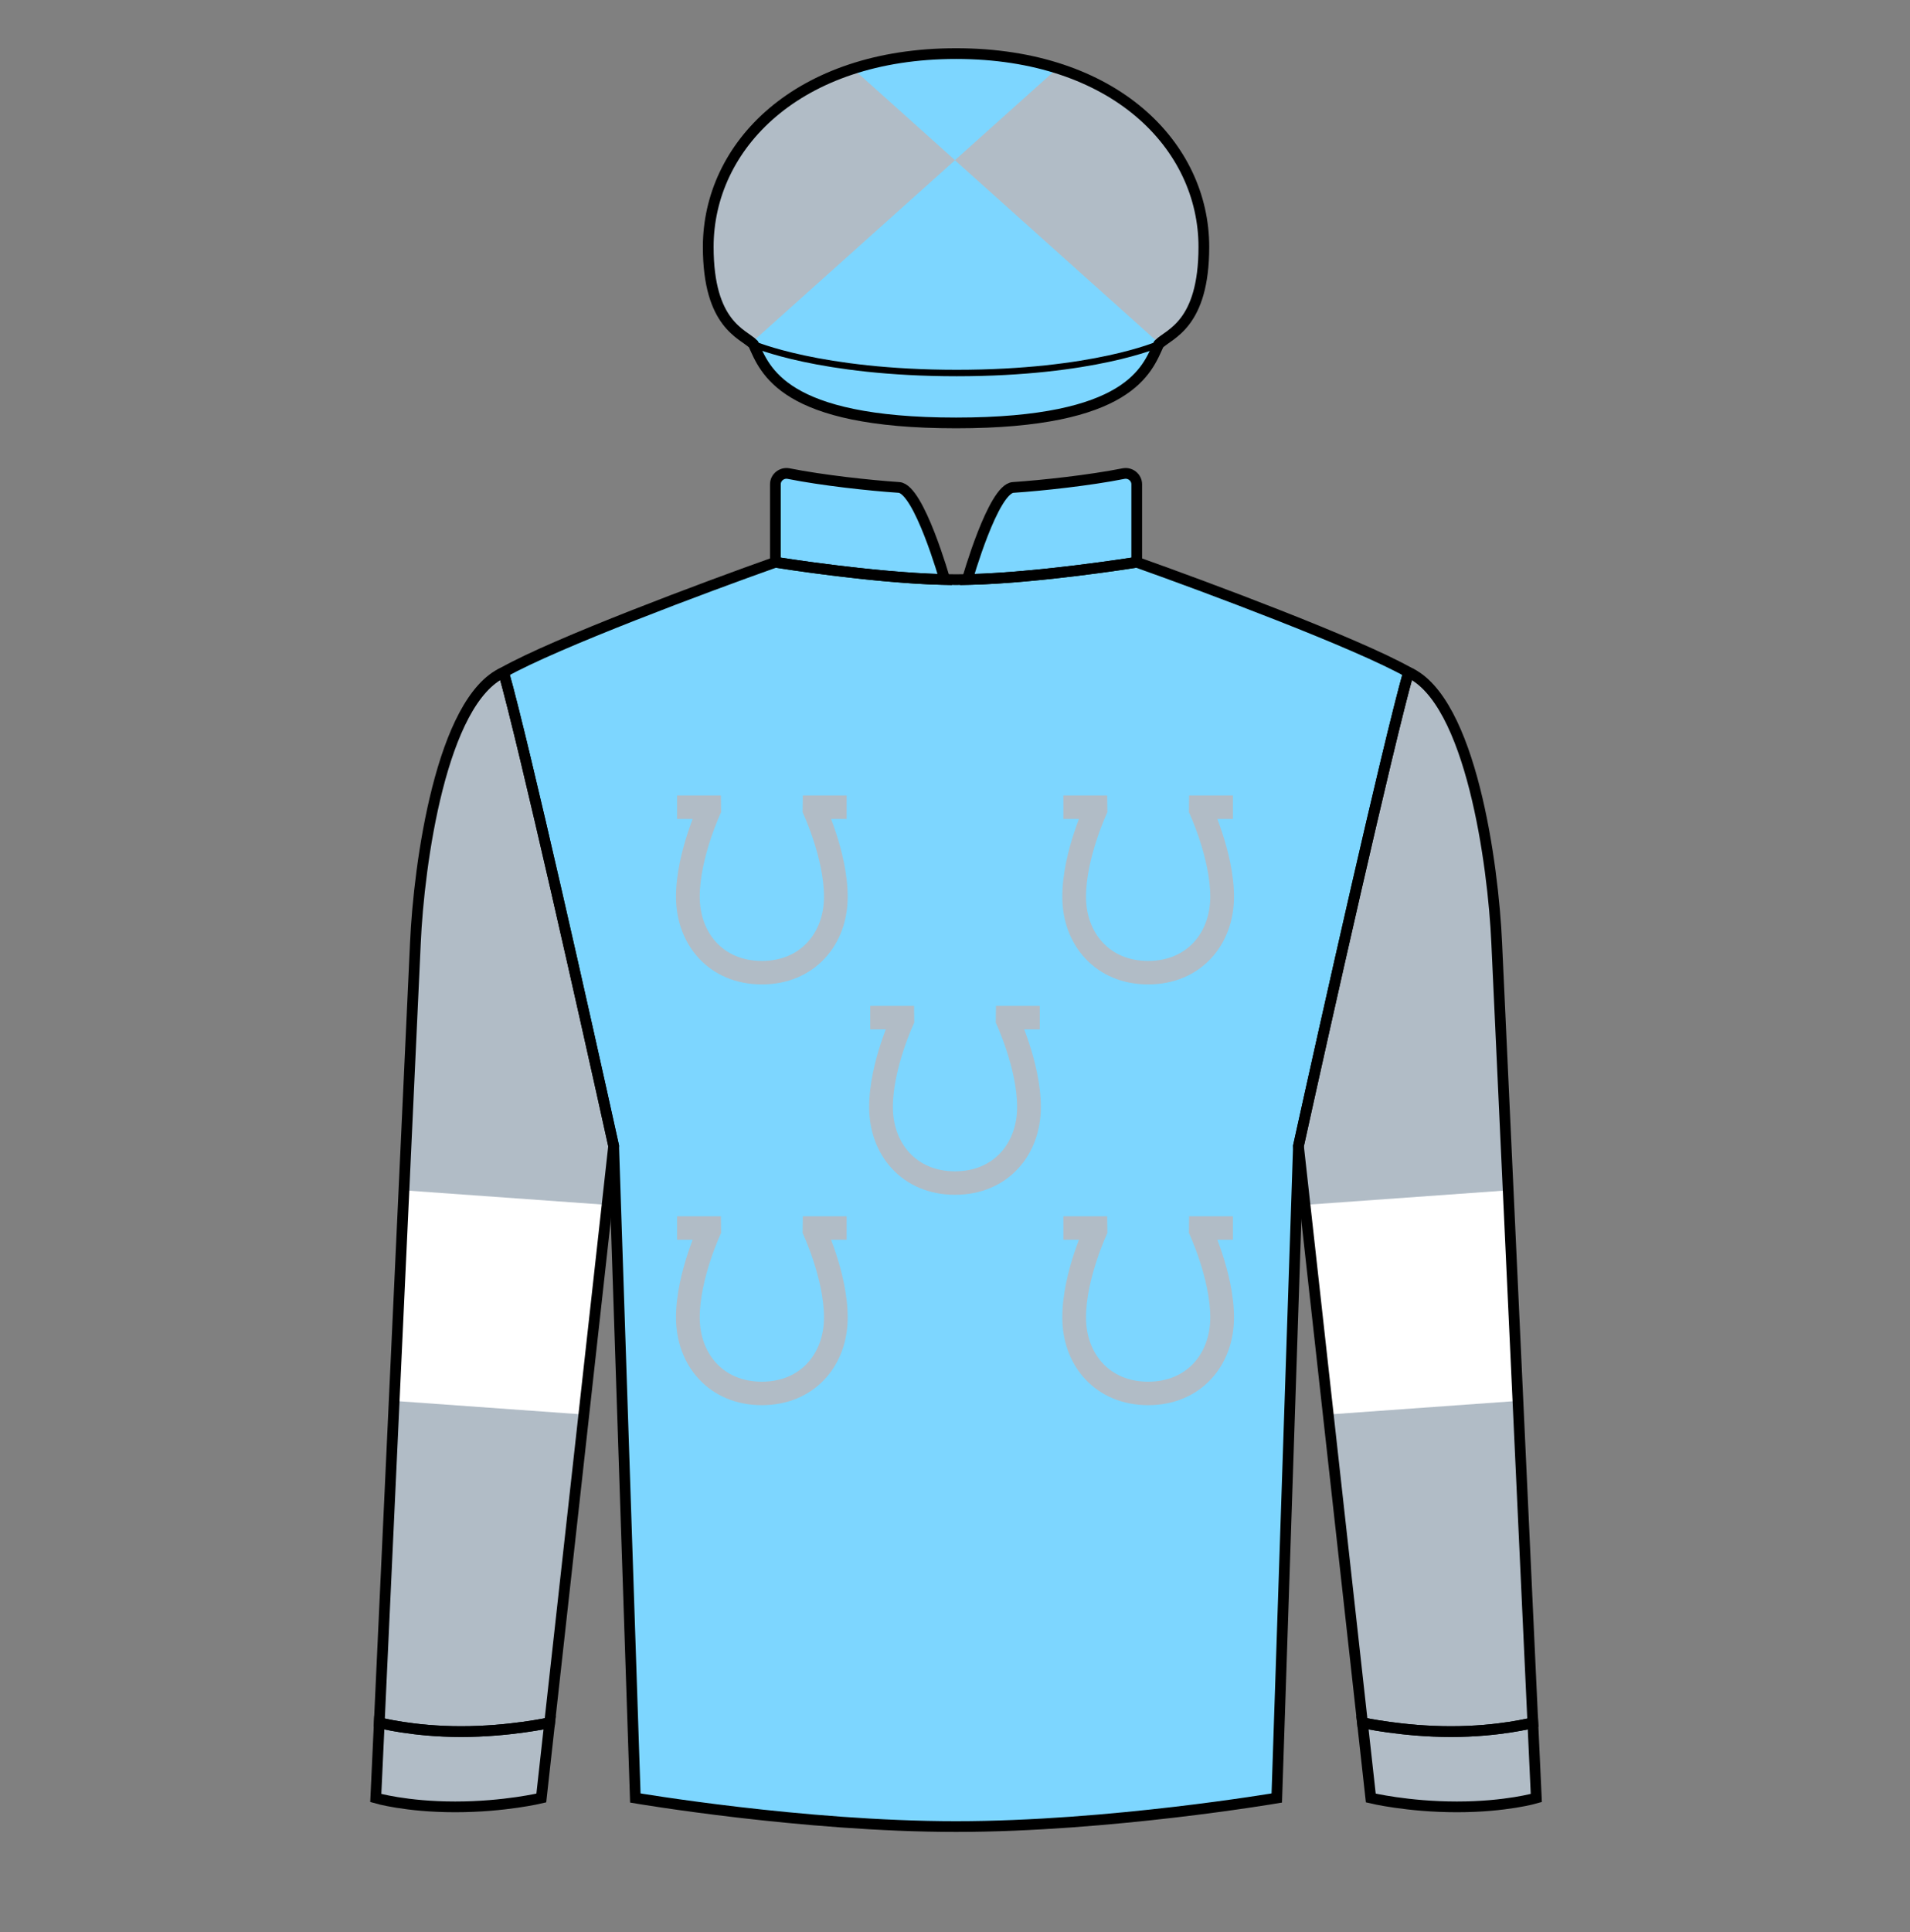 
<svg width="89" height="90" xmlns="http://www.w3.org/2000/svg" fill="none" viewBox="0 0 89 90">

  

<rect x="0" y="0" width="89" height="90" fill="#808080" stroke="none"/>

  

<path d="M36.13 26.19C36.13 26.19 41.171 27.003 44.549 27.003C47.926 27.003 52.968 26.19 52.968 26.19C56.179 27.329 63.207 29.95 65.631 31.317C64.637 34.859 61.798 47.502 60.504 53.38L59.494 83.755C59.494 83.755 51.688 85.085 44.549 85.085C37.41 85.085 29.604 83.755 29.604 83.755L28.594 53.38C27.299 47.502 24.461 34.859 23.467 31.317C25.891 29.95 32.919 27.329 36.13 26.19Z" fill="#7dd6ff"/>
<path d="M36.13 22.561V26.19C36.13 26.19 40.672 26.923 44.023 26.997C44.023 26.997 42.822 22.769 41.889 22.706C40.518 22.614 38.342 22.378 36.749 22.062C36.432 21.999 36.13 22.238 36.13 22.561Z" fill="#7dd6ff"/>
<path d="M52.968 22.561V26.19C52.968 26.19 48.425 26.923 45.075 26.997C45.075 26.997 46.276 22.769 47.209 22.706C48.58 22.614 50.756 22.378 52.349 22.062C52.666 21.999 52.968 22.238 52.968 22.561Z" fill="#7dd6ff"/><path d="M31.55 38.15H32.275C32.205 38.335 32.128 38.548 32.051 38.782C31.782 39.6 31.5 40.706 31.5 41.773C31.5 42.876 31.872 43.897 32.573 44.649C33.279 45.406 34.291 45.856 35.5 45.856C36.709 45.856 37.721 45.406 38.427 44.649C39.128 43.897 39.5 42.876 39.5 41.773C39.5 40.706 39.218 39.6 38.949 38.782C38.872 38.548 38.795 38.335 38.725 38.15H39.45V37.056H37.409L37.4 37.836L37.402 37.839C37.403 37.843 37.406 37.848 37.409 37.855C37.416 37.87 37.426 37.893 37.44 37.923C37.466 37.983 37.505 38.072 37.552 38.185C37.647 38.413 37.773 38.737 37.898 39.12C38.153 39.895 38.395 40.874 38.395 41.773C38.395 42.635 38.106 43.381 37.615 43.907C37.129 44.428 36.417 44.763 35.5 44.763C34.583 44.763 33.871 44.428 33.385 43.907C32.894 43.381 32.605 42.635 32.605 41.773C32.605 40.874 32.847 39.895 33.102 39.12C33.227 38.737 33.353 38.413 33.448 38.185C33.495 38.072 33.534 37.983 33.56 37.923C33.574 37.893 33.584 37.87 33.591 37.855C33.594 37.848 33.597 37.843 33.598 37.839L33.6 37.836L33.591 37.056H31.55V38.15Z" fill="#b1bcc6"/>
<path d="M31.55 57.75H32.275C32.205 57.935 32.128 58.148 32.051 58.382C31.782 59.2 31.5 60.306 31.5 61.372C31.5 62.475 31.872 63.497 32.573 64.249C33.279 65.005 34.291 65.456 35.5 65.456C36.709 65.456 37.721 65.005 38.427 64.249C39.128 63.497 39.5 62.475 39.5 61.372C39.5 60.306 39.218 59.2 38.949 58.382C38.872 58.148 38.795 57.935 38.725 57.75H39.45V56.656H37.409L37.4 57.435L37.402 57.439C37.403 57.443 37.406 57.448 37.409 57.455C37.416 57.47 37.426 57.493 37.44 57.523C37.466 57.583 37.505 57.672 37.552 57.785C37.647 58.013 37.773 58.337 37.898 58.72C38.153 59.495 38.395 60.474 38.395 61.372C38.395 62.235 38.106 62.981 37.615 63.507C37.129 64.028 36.417 64.363 35.5 64.363C34.583 64.363 33.871 64.028 33.385 63.507C32.894 62.981 32.605 62.235 32.605 61.372C32.605 60.474 32.847 59.495 33.102 58.72C33.227 58.337 33.353 58.013 33.448 57.785C33.495 57.672 33.534 57.583 33.56 57.523C33.574 57.493 33.584 57.47 33.591 57.455C33.594 57.448 33.597 57.443 33.598 57.439L33.6 57.436L33.591 56.656H31.55V57.75Z" fill="#b1bcc6"/>
<path d="M40.55 47.95H41.275C41.205 48.135 41.128 48.348 41.051 48.582C40.782 49.4 40.5 50.506 40.5 51.572C40.5 52.675 40.872 53.697 41.573 54.449C42.279 55.206 43.291 55.656 44.5 55.656C45.709 55.656 46.721 55.206 47.427 54.449C48.128 53.697 48.5 52.675 48.5 51.572C48.5 50.506 48.218 49.4 47.949 48.582C47.872 48.348 47.795 48.135 47.725 47.95H48.45V46.856H46.409L46.4 47.636L46.402 47.639C46.403 47.643 46.406 47.648 46.409 47.655C46.416 47.67 46.426 47.693 46.44 47.723C46.466 47.783 46.505 47.872 46.552 47.985C46.647 48.213 46.773 48.537 46.898 48.92C47.153 49.695 47.395 50.674 47.395 51.572C47.395 52.435 47.106 53.181 46.615 53.707C46.129 54.228 45.417 54.563 44.5 54.563C43.583 54.563 42.871 54.228 42.385 53.707C41.894 53.181 41.605 52.435 41.605 51.572C41.605 50.674 41.847 49.695 42.102 48.92C42.227 48.537 42.353 48.213 42.448 47.985C42.495 47.872 42.534 47.783 42.56 47.723C42.574 47.693 42.584 47.67 42.591 47.655C42.594 47.648 42.597 47.643 42.598 47.639L42.6 47.636L42.591 46.856H40.55V47.95Z" fill="#b1bcc6"/>
<path d="M49.55 38.15H50.275C50.205 38.335 50.128 38.548 50.051 38.782C49.782 39.6 49.5 40.706 49.5 41.773C49.5 42.876 49.872 43.897 50.573 44.649C51.279 45.406 52.291 45.856 53.5 45.856C54.709 45.856 55.721 45.406 56.427 44.649C57.128 43.897 57.5 42.876 57.5 41.773C57.5 40.706 57.218 39.6 56.949 38.782C56.872 38.548 56.795 38.335 56.725 38.15H57.45V37.056H55.409L55.4 37.836L55.402 37.839C55.403 37.843 55.406 37.848 55.409 37.855C55.416 37.87 55.426 37.893 55.44 37.923C55.466 37.983 55.505 38.072 55.552 38.185C55.647 38.413 55.773 38.737 55.898 39.12C56.153 39.895 56.395 40.874 56.395 41.773C56.395 42.635 56.106 43.381 55.615 43.907C55.129 44.428 54.417 44.763 53.5 44.763C52.583 44.763 51.871 44.428 51.385 43.907C50.894 43.381 50.605 42.635 50.605 41.773C50.605 40.874 50.847 39.895 51.102 39.12C51.227 38.737 51.353 38.413 51.448 38.185C51.495 38.072 51.534 37.983 51.56 37.923C51.574 37.893 51.584 37.87 51.591 37.855C51.594 37.848 51.597 37.843 51.598 37.839L51.6 37.836L51.591 37.056H49.55V38.15Z" fill="#b1bcc6"/>
<path d="M49.55 57.75H50.275C50.205 57.935 50.128 58.148 50.051 58.382C49.782 59.2 49.5 60.306 49.5 61.372C49.5 62.475 49.872 63.497 50.573 64.249C51.279 65.005 52.291 65.456 53.5 65.456C54.709 65.456 55.721 65.005 56.427 64.249C57.128 63.497 57.5 62.475 57.5 61.372C57.5 60.306 57.218 59.2 56.949 58.382C56.872 58.148 56.795 57.935 56.725 57.75H57.45V56.656H55.409L55.4 57.435L55.402 57.439C55.403 57.443 55.406 57.448 55.409 57.455C55.416 57.47 55.426 57.493 55.44 57.523C55.466 57.583 55.505 57.672 55.552 57.785C55.647 58.013 55.773 58.337 55.898 58.72C56.153 59.495 56.395 60.474 56.395 61.372C56.395 62.235 56.106 62.981 55.615 63.507C55.129 64.028 54.417 64.363 53.5 64.363C52.583 64.363 51.871 64.028 51.385 63.507C50.894 62.981 50.605 62.235 50.605 61.372C50.605 60.474 50.847 59.495 51.102 58.72C51.227 58.337 51.353 58.013 51.448 57.785C51.495 57.672 51.534 57.583 51.56 57.523C51.574 57.493 51.584 57.47 51.591 57.455C51.594 57.448 51.597 57.443 51.598 57.439L51.6 57.436L51.591 56.656H49.55V57.75Z" fill="#b1bcc6"/>
  
<path d="M21.211 84.168C23.51 84.168 25.223 83.755 25.223 83.755L25.612 80.248C25.612 80.248 23.732 80.662 21.487 80.662C19.242 80.662 17.673 80.248 17.673 80.248L17.51 83.755C17.51 83.755 18.913 84.168 21.211 84.168Z" fill="#b1bcc6"/>
<path d="M67.887 84.168C65.588 84.168 63.875 83.755 63.875 83.755L63.486 80.248C63.486 80.248 65.366 80.662 67.611 80.662C69.856 80.662 71.425 80.248 71.425 80.248L71.587 83.755C71.587 83.755 70.185 84.168 67.887 84.168Z" fill="#b1bcc6"/>
<path d="M28.594 53.38C27.299 47.502 24.461 34.859 23.467 31.317C20.561 32.622 19.515 40.269 19.356 43.929L17.673 80.248C17.673 80.248 19.242 80.662 21.487 80.662C23.732 80.662 25.612 80.248 25.612 80.248L28.594 53.38Z" fill="#b1bcc6"/>
<path d="M60.504 53.38C61.799 47.502 64.637 34.859 65.631 31.317C68.537 32.622 69.582 40.269 69.742 43.929L71.425 80.248C71.425 80.248 69.856 80.662 67.611 80.662C65.366 80.662 63.486 80.248 63.486 80.248L60.504 53.38Z" fill="#b1bcc6"/><path fill-rule="evenodd" clip-rule="evenodd" d="M18.368 65.257L18.822 55.448L28.289 56.126L27.205 65.891L18.368 65.257Z" fill="#ffffff"/>
<path fill-rule="evenodd" clip-rule="evenodd" d="M70.73 65.257L70.275 55.448L60.809 56.126L61.892 65.891L70.73 65.257Z" fill="#ffffff"/>
  
<path d="M35.106 16.032C35.646 17.219 36.455 19.701 44.549 19.701C52.643 19.701 53.452 17.219 53.992 16.032C54.481 15.543 56.096 15.136 56.096 11.5C56.096 6.8 51.941 2.497 44.549 2.497C37.157 2.497 33.002 6.8 33.002 11.5C33.002 15.136 34.617 15.543 35.106 16.032Z" fill="#b1bcc6"/>
<path d="M33.002 11.5C33.002 15.136 34.617 15.543 35.106 16.032C35.106 16.032 38.201 17.376 44.58 17.376C50.959 17.376 53.992 16.032 53.992 16.032C54.481 15.543 56.096 15.136 56.096 11.5C56.096 6.797 51.941 2.504 44.549 2.504C37.157 2.504 33.002 6.797 33.002 11.5Z" fill="#b1bcc6"/><path fill-rule="evenodd" clip-rule="evenodd" d="M54.023 16.003C54.012 16.012 54.002 16.022 53.992 16.032C53.973 16.074 53.953 16.117 53.933 16.163C53.386 17.391 52.357 19.701 44.549 19.701C36.741 19.701 35.712 17.391 35.164 16.163C35.145 16.117 35.125 16.074 35.106 16.032C35.081 16.007 35.053 15.982 35.023 15.957L44.498 7.465L54.023 16.003ZM49.275 3.178L44.498 7.46L39.748 3.202C41.148 2.751 42.753 2.497 44.549 2.497C46.312 2.497 47.892 2.742 49.275 3.178Z" fill="#7dd6ff"/>
  
<path d="M36.13 26.19C36.13 26.19 41.171 27.003 44.549 27.003C47.926 27.003 52.968 26.19 52.968 26.19C56.179 27.329 63.207 29.95 65.631 31.317C64.637 34.859 61.798 47.502 60.504 53.38L59.494 83.755C59.494 83.755 51.688 85.085 44.549 85.085C37.41 85.085 29.604 83.755 29.604 83.755L28.594 53.38C27.299 47.502 24.461 34.859 23.467 31.317C25.891 29.95 32.919 27.329 36.13 26.19Z" stroke="black" stroke-width="0.5"/>
<path d="M36.13 22.561V26.19C36.13 26.19 40.672 26.923 44.023 26.997C44.023 26.997 42.822 22.769 41.889 22.706C40.518 22.614 38.342 22.378 36.749 22.062C36.432 21.999 36.13 22.238 36.13 22.561Z" stroke="black" stroke-width="0.5"/>
<path d="M52.968 22.561V26.19C52.968 26.19 48.425 26.923 45.075 26.997C45.075 26.997 46.276 22.769 47.209 22.706C48.58 22.614 50.756 22.378 52.349 22.062C52.666 21.999 52.968 22.238 52.968 22.561Z" stroke="black" stroke-width="0.5"/>
<path d="M28.594 53.38C27.299 47.502 24.461 34.859 23.467 31.317C20.561 32.622 19.515 40.269 19.356 43.929L17.673 80.248C17.673 80.248 19.242 80.662 21.487 80.662C23.732 80.662 25.612 80.248 25.612 80.248L28.594 53.38Z" stroke="black" stroke-width="0.5"/>
<path d="M60.504 53.38C61.799 47.502 64.637 34.859 65.631 31.317C68.537 32.622 69.582 40.269 69.742 43.929L71.425 80.248C71.425 80.248 69.856 80.662 67.611 80.662C65.366 80.662 63.486 80.248 63.486 80.248L60.504 53.38Z" stroke="black" stroke-width="0.5"/>
<path d="M21.211 84.168C23.51 84.168 25.223 83.755 25.223 83.755L25.612 80.248C25.612 80.248 23.732 80.662 21.487 80.662C19.242 80.662 17.673 80.248 17.673 80.248L17.51 83.755C17.51 83.755 18.913 84.168 21.211 84.168Z" stroke="black" stroke-width="0.5"/>
<path d="M67.887 84.168C65.588 84.168 63.875 83.755 63.875 83.755L63.486 80.248C63.486 80.248 65.366 80.662 67.611 80.662C69.856 80.662 71.425 80.248 71.425 80.248L71.587 83.755C71.587 83.755 70.185 84.168 67.887 84.168Z" stroke="black" stroke-width="0.5"/>
<path d="M35.106 16.032C35.646 17.219 36.455 19.701 44.549 19.701C52.643 19.701 53.452 17.219 53.992 16.032C54.481 15.543 56.096 15.136 56.096 11.5C56.096 6.8 51.941 2.497 44.549 2.497C37.157 2.497 33.002 6.8 33.002 11.5C33.002 15.136 34.617 15.543 35.106 16.032Z" stroke="black" stroke-width="0.5"/>
<path d="M33.002 11.5C33.002 15.136 34.617 15.543 35.106 16.032C35.106 16.032 38.201 17.376 44.58 17.376C50.959 17.376 53.992 16.032 53.992 16.032C54.481 15.543 56.096 15.136 56.096 11.5C56.096 6.797 51.941 2.504 44.549 2.504C37.157 2.504 33.002 6.797 33.002 11.5Z" stroke="black" stroke-width="0.3"/>

</svg>
    